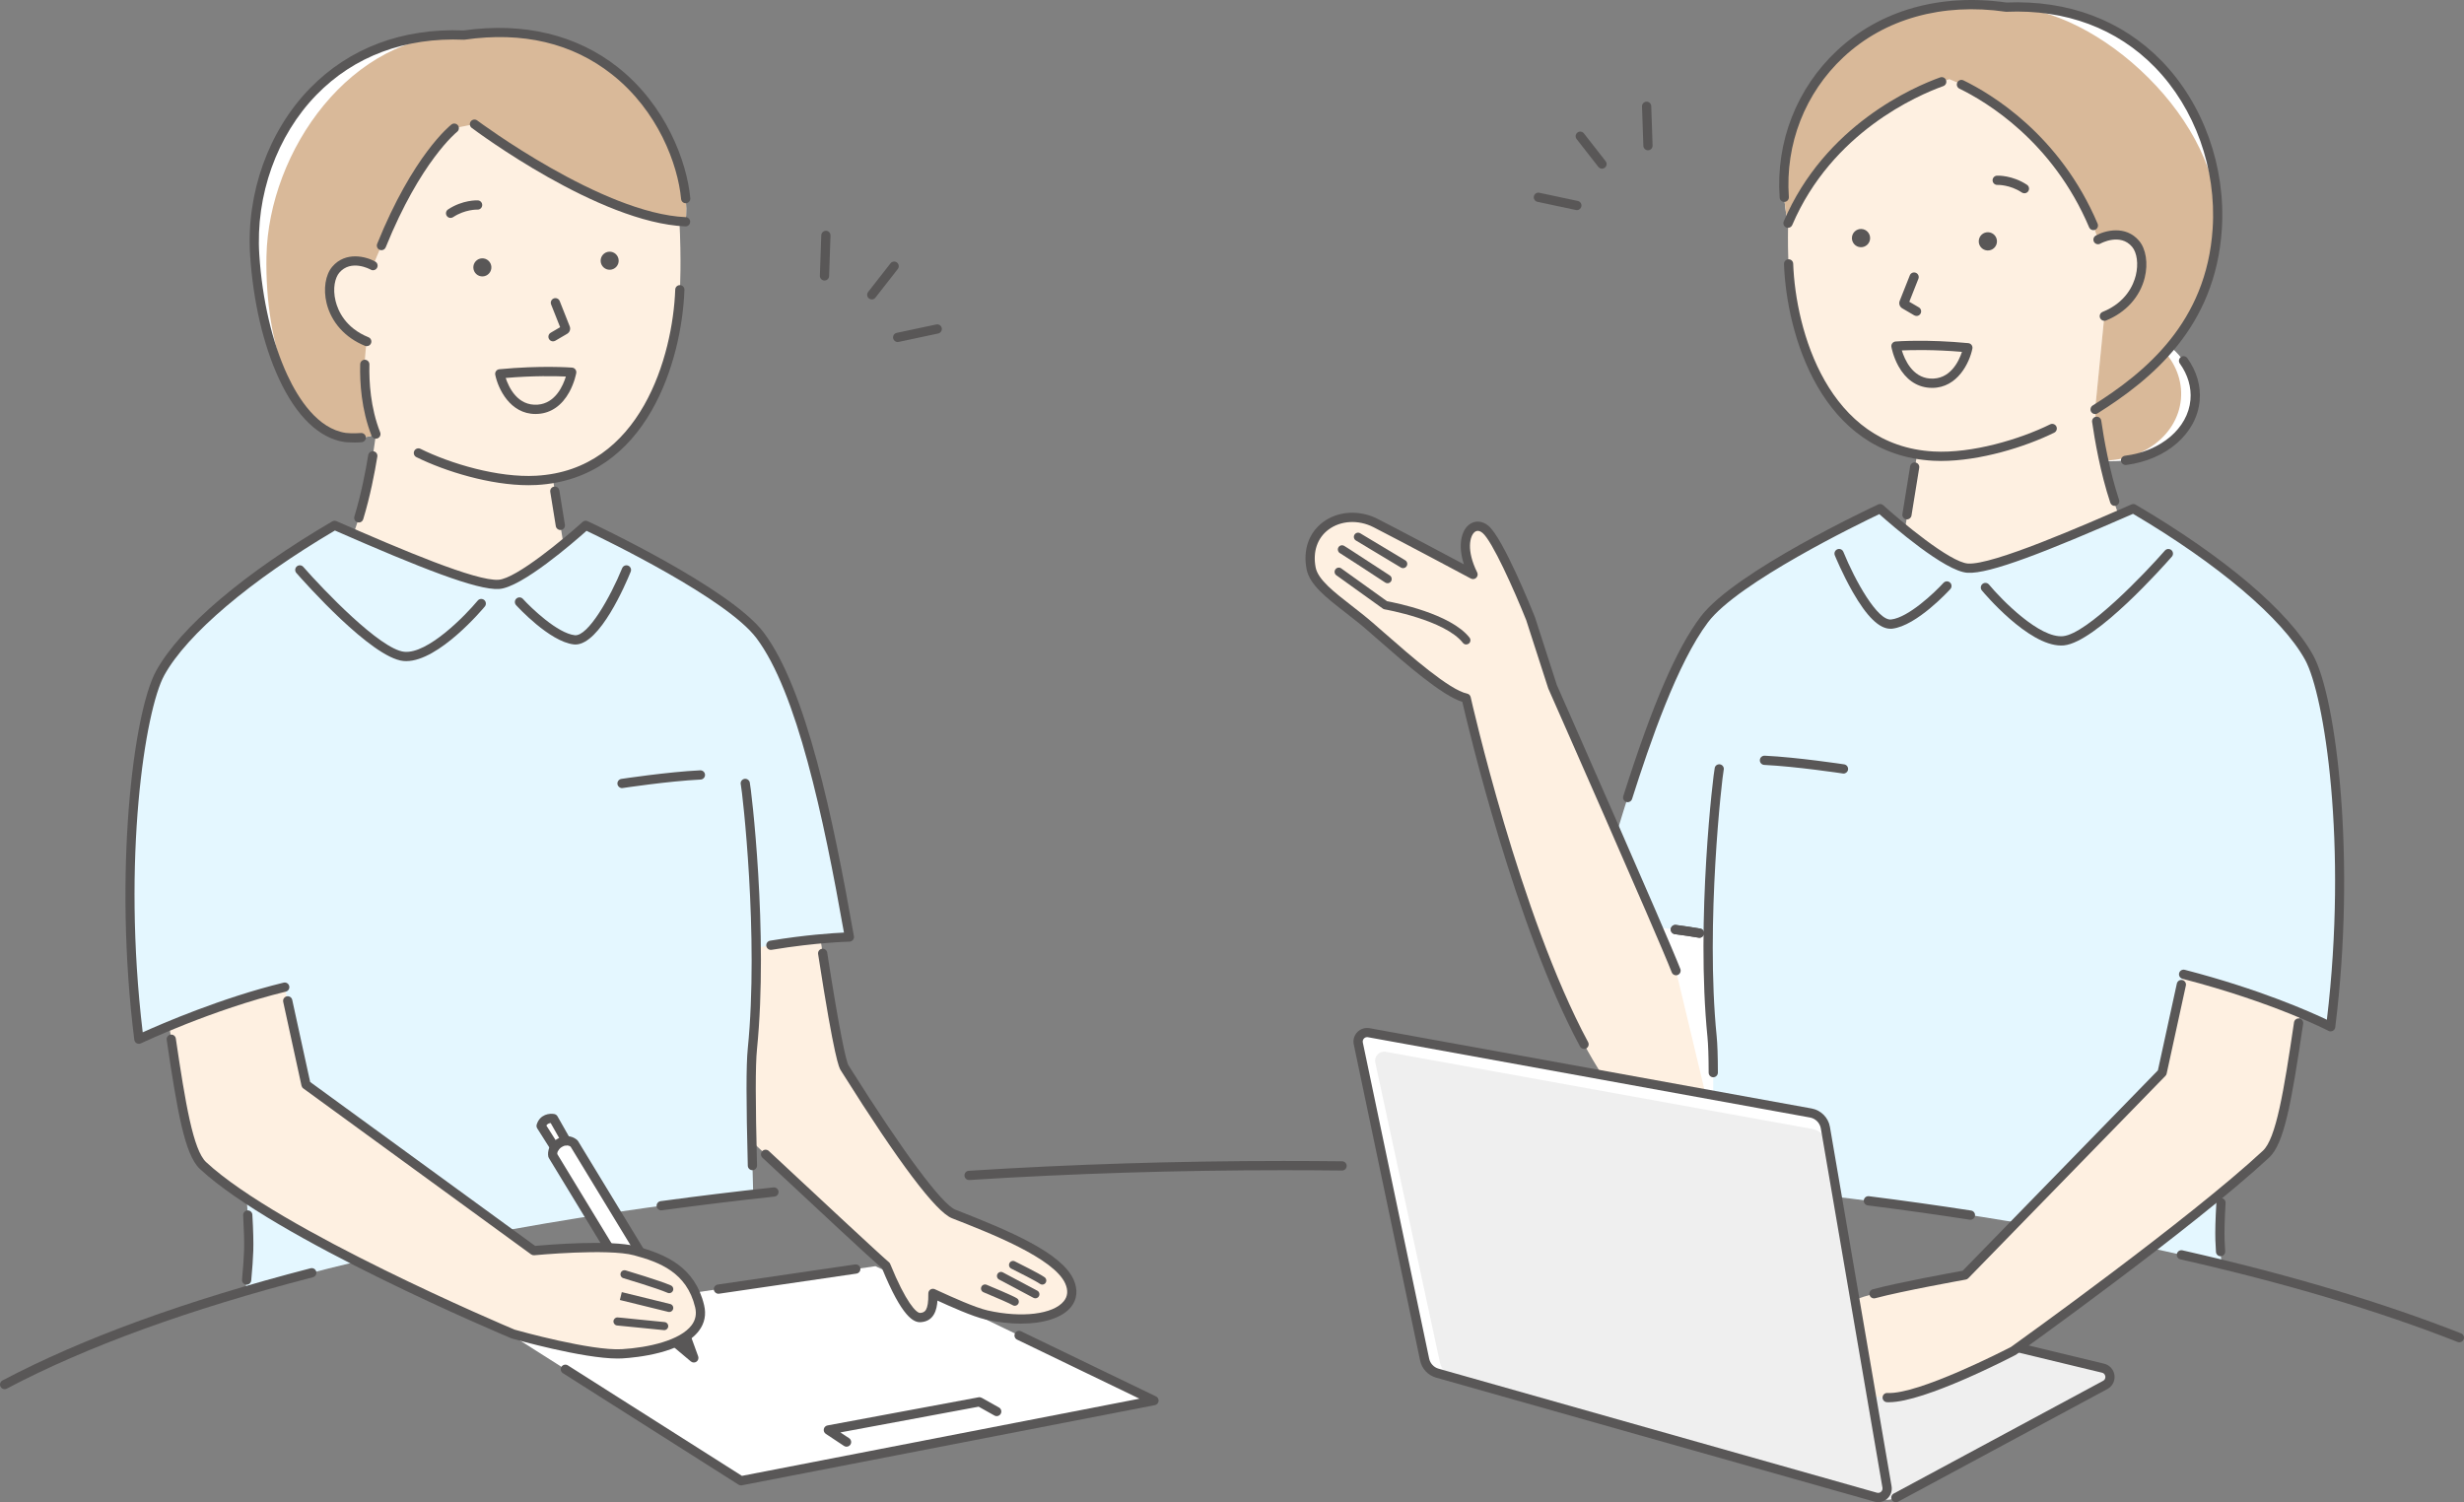 <svg width="433" height="264" viewBox="0 0 433 264" fill="none" xmlns="http://www.w3.org/2000/svg">
<rect x="0" y="0" width="433" height="264" fill="#808080" stroke="none"/>
<g clip-path="url(#clip0_1_315)">
<path d="M153.85 222.512L86.349 232.382L130.218 260.221L202.791 246.133L153.85 222.512Z" fill="white"/>
<path d="M148.766 254.24C148.612 254.24 148.458 254.195 148.32 254.105L145.117 251.98C144.841 251.797 144.704 251.464 144.768 251.139C144.833 250.814 145.089 250.562 145.413 250.501L171.968 245.556C172.154 245.519 172.345 245.556 172.511 245.645L175.547 247.344C175.937 247.563 176.078 248.059 175.859 248.449C175.641 248.839 175.146 248.981 174.757 248.762L171.976 247.206L147.679 251.728L149.212 252.744C149.585 252.992 149.686 253.496 149.439 253.87C149.285 254.105 149.025 254.235 148.762 254.235L148.766 254.24Z" fill="#595757"/>
<path d="M130.218 261.034C130.064 261.034 129.914 260.989 129.784 260.908L98.916 241.318C98.539 241.078 98.426 240.574 98.665 240.196C98.904 239.818 99.407 239.704 99.784 239.944L130.38 259.364L200.237 245.8L178.734 235.422C178.328 235.226 178.162 234.743 178.357 234.337C178.551 233.934 179.038 233.764 179.439 233.959L203.144 245.401C203.46 245.552 203.642 245.889 203.598 246.239C203.553 246.584 203.29 246.864 202.949 246.933L130.376 261.021C130.324 261.03 130.275 261.038 130.222 261.038L130.218 261.034Z" fill="#595757"/>
<path d="M126.249 227.36C125.852 227.36 125.507 227.067 125.447 226.665C125.382 226.222 125.69 225.807 126.132 225.742L150.27 222.211C150.712 222.146 151.125 222.455 151.19 222.898C151.255 223.341 150.947 223.755 150.505 223.82L126.367 227.352C126.326 227.356 126.29 227.36 126.249 227.36Z" fill="#595757"/>
<path d="M289.598 26.413C289.164 26.413 288.803 26.067 288.787 25.628L288.552 18.708C288.536 18.261 288.888 17.883 289.334 17.867C289.796 17.855 290.157 18.204 290.173 18.651L290.409 25.572C290.425 26.018 290.072 26.396 289.626 26.413C289.618 26.413 289.606 26.413 289.598 26.413Z" fill="#595757"/>
<path d="M277.103 36.921C277.046 36.921 276.989 36.917 276.933 36.904L270.174 35.466C269.737 35.373 269.457 34.942 269.55 34.503C269.643 34.064 270.073 33.784 270.511 33.877L277.269 35.316C277.707 35.409 277.987 35.84 277.894 36.279C277.812 36.661 277.476 36.925 277.103 36.925V36.921Z" fill="#595757"/>
<path d="M281.522 29.643C281.283 29.643 281.044 29.537 280.881 29.33L277.062 24.442C276.787 24.088 276.848 23.576 277.2 23.3C277.553 23.024 278.064 23.085 278.339 23.438L282.158 28.326C282.434 28.68 282.373 29.192 282.021 29.468C281.871 29.586 281.696 29.643 281.522 29.643Z" fill="#595757"/>
<path d="M144.89 49.298C144.89 49.298 144.87 49.298 144.862 49.298C144.416 49.282 144.063 48.908 144.079 48.457L144.323 41.338C144.339 40.891 144.728 40.545 145.162 40.553C145.608 40.57 145.96 40.944 145.944 41.395L145.701 48.514C145.685 48.953 145.328 49.298 144.89 49.298Z" fill="#595757"/>
<path d="M157.742 60.107C157.369 60.107 157.032 59.847 156.951 59.461C156.858 59.022 157.138 58.591 157.575 58.498L164.528 57.019C164.966 56.925 165.396 57.206 165.489 57.645C165.582 58.083 165.303 58.514 164.865 58.608L157.912 60.087C157.855 60.099 157.798 60.103 157.742 60.103V60.107Z" fill="#595757"/>
<path d="M153.197 52.622C153.023 52.622 152.844 52.565 152.698 52.447C152.346 52.171 152.285 51.659 152.56 51.305L156.489 46.275C156.765 45.921 157.275 45.86 157.628 46.137C157.981 46.413 158.042 46.925 157.766 47.279L153.838 52.309C153.679 52.512 153.44 52.622 153.197 52.622Z" fill="#595757"/>
<path d="M187.937 225.226C185.829 220.505 175.122 216.283 167.597 213.341C163.373 211.691 149.678 189.622 148.425 187.655C147.177 185.689 143.694 161.743 143.694 161.743L127.628 164.672L129.947 198.57C129.947 198.57 155.167 222.13 155.678 222.414C157.15 226.023 159.757 231.667 161.751 231.541C163.673 231.419 163.985 229.619 163.948 227.303C164.159 227.4 164.378 227.498 164.601 227.599C166.284 228.367 170.958 230.541 173.411 231.094C182.829 233.207 190.244 230.383 187.937 225.222V225.226Z" fill="#FEF0E1"/>
<path d="M99.614 14.133C86.032 8.119 65.847 13.69 57.69 26.027C49.533 38.363 52.298 56.19 56.186 65.406C59.478 73.22 66.054 76.275 66.054 76.275C66.054 76.275 63.804 96.885 57.054 101.973L94.145 133.9L106.469 106.012L99.204 96.784L97.149 84.085C114.74 81.083 119.134 60.302 119.479 50.907C119.479 50.907 119.779 46.035 119.378 38.485C118.956 30.618 113.207 20.143 99.622 14.129L99.614 14.133Z" fill="#FEF0E1"/>
<path d="M92.864 85.268C86.174 85.268 78.293 82.867 73.169 80.335C72.767 80.136 72.601 79.648 72.8 79.246C72.998 78.844 73.485 78.677 73.886 78.876C79.193 81.497 87.532 83.976 94.206 83.606C112.595 82.59 118.23 62.561 118.66 50.887C118.676 50.44 119.053 50.086 119.499 50.107C119.945 50.123 120.298 50.501 120.278 50.948C119.828 63.175 113.848 84.15 94.291 85.231C93.82 85.256 93.342 85.268 92.86 85.268H92.864Z" fill="#595757"/>
<path d="M105.553 45.897C105.598 46.775 106.344 47.449 107.215 47.404C108.091 47.36 108.764 46.612 108.719 45.739C108.675 44.861 107.929 44.186 107.057 44.231C106.181 44.276 105.508 45.023 105.553 45.897Z" fill="#595757"/>
<path d="M83.182 47.067C83.227 47.945 83.973 48.62 84.845 48.575C85.72 48.53 86.393 47.782 86.349 46.909C86.304 46.031 85.558 45.356 84.686 45.401C83.811 45.446 83.138 46.194 83.182 47.067Z" fill="#595757"/>
<path d="M132.213 184.36C132.784 178.663 132.951 172.499 132.886 166.578C142.231 164.811 149.26 164.672 149.26 164.672C145.656 144.172 140.945 121.453 133.559 111.648C127.705 103.879 102.922 92.33 102.922 92.33C102.922 92.33 91.769 102.428 87.658 102.7C83.547 102.973 71.048 97.698 58.793 92.33C44.36 100.79 32.469 110.437 28.152 118.284C24.386 125.131 20.652 152.701 24.402 182.625C24.402 182.625 29.976 179.707 39.88 176.456C41.482 190 43.943 212.369 43.695 219.798C43.635 221.667 43.44 224.06 43.144 226.876C68.19 219.537 98.519 213.698 132.363 209.883C132.006 197.582 131.844 188.05 132.213 184.36Z" fill="#E4F7FF"/>
<path d="M97.185 59.989C96.906 59.989 96.634 59.847 96.484 59.587C96.257 59.201 96.387 58.701 96.776 58.474L98.434 57.502L96.849 53.508C96.683 53.089 96.885 52.618 97.303 52.451C97.72 52.285 98.191 52.488 98.357 52.907L100.116 57.348C100.311 57.844 100.12 58.396 99.662 58.664L97.591 59.875C97.461 59.953 97.323 59.985 97.181 59.985L97.185 59.989Z" fill="#595757"/>
<path d="M79.185 38.298C78.921 38.298 78.662 38.172 78.508 37.932C78.261 37.559 78.362 37.055 78.735 36.807C81.301 35.104 83.864 35.206 83.969 35.214C84.415 35.234 84.759 35.616 84.739 36.063C84.719 36.51 84.35 36.86 83.892 36.835C83.847 36.835 81.723 36.774 79.627 38.16C79.489 38.249 79.335 38.294 79.181 38.294L79.185 38.298Z" fill="#595757"/>
<path d="M98.47 93.143C98.081 93.143 97.737 92.859 97.672 92.46L96.699 86.446C96.626 86.004 96.926 85.585 97.368 85.516C97.81 85.447 98.227 85.743 98.296 86.186L99.269 92.2C99.342 92.643 99.042 93.062 98.6 93.131C98.556 93.139 98.511 93.143 98.47 93.143Z" fill="#595757"/>
<path d="M65.547 46.681C65.547 46.681 61.533 44.426 59.004 47.401C56.855 49.932 57.524 57.23 64.448 60.026C64.448 60.026 62.977 68.417 66.054 76.276C64.108 77.259 60.662 76.873 60.662 76.873C51.779 75.56 45.791 60.509 44.766 44.824C43.549 26.177 56.312 5.092 81.544 6.164C110.588 1.999 121.911 27.343 120.476 38.973C105.379 38.327 83.381 21.821 83.381 21.821L79.83 22.524C79.83 22.524 73.315 27.611 67.035 43.154L65.547 46.681Z" fill="white"/>
<path d="M65.547 46.681C65.547 46.681 61.533 44.426 59.004 47.401C56.855 49.932 57.524 57.23 64.448 60.026C64.448 60.026 62.977 68.417 66.054 76.276C64.108 77.259 60.662 76.873 60.662 76.873C51.779 75.56 46.505 60.729 46.825 45.011C47.198 26.551 61.736 5.705 81.544 6.164C110.588 1.999 121.911 27.343 120.476 38.973C105.379 38.327 83.381 21.821 83.381 21.821L79.83 22.524C79.83 22.524 73.315 27.611 67.035 43.154L65.547 46.681Z" fill="#D9B999"/>
<path d="M63.05 91.822C62.973 91.822 62.892 91.81 62.815 91.786C62.385 91.656 62.146 91.201 62.275 90.77C63.475 86.832 64.262 82.728 64.708 79.977C64.781 79.534 65.198 79.234 65.64 79.307C66.082 79.38 66.382 79.799 66.309 80.242C65.855 83.041 65.052 87.222 63.828 91.249C63.723 91.599 63.398 91.826 63.054 91.826L63.05 91.822Z" fill="#595757"/>
<path d="M120.476 39.785C120.476 39.785 120.452 39.785 120.44 39.785C105.265 39.135 83.799 23.15 82.891 22.471C82.534 22.203 82.461 21.691 82.728 21.333C82.996 20.976 83.507 20.902 83.864 21.171C84.082 21.333 105.837 37.534 120.509 38.164C120.955 38.184 121.303 38.562 121.283 39.009C121.263 39.444 120.906 39.785 120.472 39.785H120.476Z" fill="#595757"/>
<path d="M62.227 77.763C61.294 77.763 60.613 77.69 60.573 77.686C56.081 77.023 52.099 73.187 49.031 66.588C46.286 60.68 44.486 52.971 43.955 44.881C43.245 33.975 47.178 22.995 54.475 15.51C61.383 8.424 70.728 4.913 81.5 5.352C91.98 3.864 101.341 6.103 108.573 11.821C117.014 18.497 120.707 28.387 121.307 34.828C121.348 35.275 121.019 35.669 120.574 35.714C120.128 35.755 119.734 35.425 119.69 34.978C119.122 28.859 115.607 19.452 107.568 13.097C100.579 7.57 91.858 5.506 81.654 6.973C81.605 6.981 81.557 6.985 81.504 6.981C71.174 6.542 62.227 9.882 55.631 16.648C48.649 23.808 44.887 34.324 45.568 44.779C46.083 52.675 47.831 60.176 50.494 65.906C52.464 70.144 55.846 75.349 60.771 76.081C60.771 76.081 62.044 76.215 63.414 76.097C63.856 76.06 64.254 76.389 64.29 76.836C64.327 77.283 63.998 77.677 63.552 77.714C63.082 77.755 62.628 77.767 62.218 77.767L62.227 77.763Z" fill="#595757"/>
<path d="M97.485 201.638L95.093 197.859C95.596 196.254 97.262 196.575 97.262 196.575L99.48 200.48C100.347 200.435 100.895 200.963 100.895 200.963L119.138 230.968L121.928 238.632L115.457 233.195L97.145 203.076C97.145 203.076 96.991 202.369 97.489 201.638H97.485Z" fill="white"/>
<path d="M121.924 239.444C121.737 239.444 121.551 239.379 121.401 239.253L114.93 233.816C114.861 233.76 114.804 233.69 114.76 233.617L96.447 203.499C96.403 203.422 96.366 203.34 96.35 203.251C96.33 203.17 95.928 201.223 98.106 200.053C99.634 199.232 100.931 199.87 101.458 200.378C101.507 200.427 101.552 200.48 101.588 200.541L119.832 230.545C119.86 230.59 119.884 230.639 119.901 230.692L122.69 238.355C122.815 238.701 122.694 239.087 122.394 239.298C122.252 239.396 122.09 239.444 121.928 239.444H121.924ZM116.073 232.658L120.123 236.059L118.4 231.326L100.27 201.504C100.088 201.374 99.585 201.105 98.872 201.487C98.008 201.951 97.919 202.544 97.927 202.804L116.077 232.658H116.073Z" fill="#595757"/>
<path d="M97.485 202.451C97.218 202.451 96.954 202.316 96.8 202.073L94.408 198.294C94.278 198.09 94.246 197.843 94.319 197.615C94.887 195.799 96.593 195.62 97.412 195.778C97.643 195.823 97.846 195.969 97.964 196.172L100.181 200.077C100.404 200.468 100.266 200.963 99.877 201.187C99.488 201.41 98.993 201.272 98.77 200.882L96.772 197.359C96.525 197.379 96.216 197.477 96.01 197.79L98.17 201.199C98.41 201.577 98.3 202.081 97.919 202.32C97.785 202.406 97.635 202.446 97.485 202.446V202.451Z" fill="#595757"/>
<path d="M66.05 77.092C65.725 77.092 65.421 76.897 65.296 76.576C63.492 71.972 63.212 67.202 63.297 64.012C63.309 63.565 63.67 63.215 64.128 63.22C64.574 63.232 64.931 63.606 64.919 64.053C64.841 67.092 65.101 71.631 66.808 75.983C66.97 76.401 66.767 76.873 66.35 77.035C66.252 77.072 66.151 77.092 66.054 77.092H66.05Z" fill="#595757"/>
<path d="M64.448 60.838C64.347 60.838 64.246 60.818 64.144 60.777C60.678 59.38 58.217 56.649 57.394 53.288C56.786 50.818 57.175 48.298 58.387 46.872C60.731 44.117 64.355 45.076 65.944 45.97C66.334 46.19 66.475 46.685 66.256 47.075C66.037 47.465 65.543 47.608 65.154 47.388C65.004 47.303 61.679 45.507 59.624 47.925C58.898 48.778 58.416 50.647 58.971 52.898C59.381 54.572 60.678 57.62 64.752 59.266C65.166 59.432 65.369 59.908 65.202 60.322C65.077 60.639 64.773 60.83 64.448 60.83V60.838Z" fill="#595757"/>
<path d="M67.031 43.967C66.929 43.967 66.828 43.947 66.727 43.906C66.313 43.739 66.111 43.264 66.281 42.849C72.569 27.286 79.055 22.097 79.331 21.882C79.684 21.605 80.195 21.671 80.47 22.024C80.746 22.378 80.681 22.886 80.328 23.162C80.263 23.211 73.886 28.355 67.785 43.459C67.659 43.776 67.355 43.967 67.035 43.967H67.031Z" fill="#595757"/>
<path d="M94.1 72.752C89.628 72.752 87.524 68.303 87.03 65.861C86.985 65.633 87.038 65.402 87.172 65.215C87.305 65.028 87.516 64.91 87.747 64.89C95.045 64.191 100.307 64.585 100.526 64.601C100.753 64.617 100.964 64.731 101.106 64.914C101.248 65.097 101.304 65.329 101.264 65.552C101.252 65.621 100.96 67.242 100.031 68.925C98.75 71.245 96.877 72.561 94.619 72.732C94.441 72.744 94.266 72.752 94.1 72.752ZM88.866 66.422C89.409 68.063 90.95 71.383 94.501 71.111C97.611 70.879 98.957 67.746 99.439 66.17C97.704 66.093 93.784 66.003 88.866 66.422Z" fill="#595757"/>
<path d="M29.701 179.975C31.736 193.824 33.053 202.394 35.668 204.828C48.966 217.185 90.168 234.442 90.168 234.442C90.168 234.442 103.542 238.258 109.331 237.917C116.276 237.506 124.267 235.092 122.945 229.554C121.413 223.13 116.406 221.11 111.63 219.822C106.85 218.534 93.812 219.789 93.812 219.789L53.778 190.622L50.036 173.482C49.399 173.498 49.047 173.506 49.047 173.506C40.306 175.648 33.824 178.139 29.704 179.975H29.701Z" fill="#FEF0E1"/>
<path d="M109.749 223.938C109.749 223.938 115.777 225.734 117.61 226.547L109.749 223.938Z" fill="white"/>
<path d="M117.606 227.258C117.509 227.258 117.411 227.238 117.318 227.197C115.546 226.413 109.603 224.637 109.542 224.621C109.165 224.507 108.954 224.113 109.064 223.735C109.173 223.357 109.571 223.146 109.948 223.256C110.195 223.329 116.041 225.076 117.894 225.897C118.25 226.055 118.413 226.474 118.255 226.835C118.137 227.1 117.878 227.258 117.606 227.258Z" fill="#595757"/>
<path d="M109.096 227.766C109.096 227.766 115.477 229.33 117.606 229.855L109.096 227.766Z" fill="white"/>
<path d="M117.61 230.566C117.553 230.566 117.496 230.558 117.44 230.545L108.93 228.457L109.267 227.075L117.776 229.164C118.157 229.257 118.388 229.643 118.295 230.025C118.214 230.35 117.926 230.566 117.606 230.566H117.61Z" fill="#595757"/>
<path d="M108.504 232.232C108.857 232.232 114.119 232.813 116.718 233.044L108.504 232.232Z" fill="white"/>
<path d="M116.722 233.751C116.702 233.751 116.682 233.751 116.657 233.751C115.352 233.634 113.414 233.435 111.703 233.26C110.223 233.105 108.695 232.951 108.5 232.943C108.111 232.931 107.799 232.61 107.803 232.224C107.807 231.834 108.119 231.521 108.504 231.521C108.699 231.521 109.579 231.61 111.849 231.846C113.556 232.02 115.49 232.22 116.783 232.337C117.172 232.374 117.46 232.719 117.427 233.109C117.395 233.479 117.087 233.756 116.722 233.756V233.751Z" fill="#595757"/>
<path d="M108.545 238.745C102.375 238.745 90.472 235.369 89.945 235.222C89.912 235.214 89.884 235.202 89.855 235.19C88.169 234.483 48.37 217.733 35.121 205.421C32.453 202.942 31.14 195.201 29.295 182.747C29.23 182.304 29.534 181.889 29.976 181.824C30.422 181.759 30.832 182.064 30.896 182.507C32.583 193.897 33.953 202.121 36.224 204.23C49.071 216.165 88.866 233.008 90.439 233.67C91.303 233.914 103.875 237.417 109.287 237.1C113.904 236.828 119.552 235.568 121.555 232.862C122.24 231.935 122.438 230.911 122.159 229.737C120.691 223.581 115.846 221.793 111.419 220.602C106.838 219.367 94.019 220.582 93.889 220.594C93.691 220.61 93.496 220.557 93.334 220.444L53.3 191.276C53.137 191.158 53.028 190.987 52.983 190.792L49.768 176.062C49.671 175.623 49.951 175.189 50.389 175.095C50.827 175.002 51.26 175.278 51.353 175.717L54.504 190.142L94.039 218.948C96.091 218.761 107.329 217.819 111.837 219.034C117.071 220.444 122.134 222.67 123.732 229.359C124.125 231.005 123.829 232.512 122.852 233.829C119.913 237.799 111.796 238.575 109.376 238.721C109.113 238.737 108.837 238.745 108.545 238.745Z" fill="#595757"/>
<path d="M71.389 116.183C71.215 116.183 71.048 116.175 70.878 116.159C65.275 115.598 53.413 102.217 52.079 100.693C51.783 100.356 51.816 99.844 52.152 99.547C52.489 99.25 52.999 99.283 53.295 99.62C56.802 103.627 66.832 114.119 71.036 114.541C75.155 114.964 81.751 108.19 83.949 105.549C84.236 105.203 84.747 105.159 85.092 105.443C85.436 105.732 85.481 106.244 85.197 106.589C84.861 106.991 77.154 116.183 71.389 116.183Z" fill="#595757"/>
<path d="M101.114 113.261C101.016 113.261 100.919 113.257 100.822 113.245C96.573 112.761 90.93 106.605 90.691 106.345C90.391 106.012 90.411 105.5 90.743 105.195C91.076 104.895 91.587 104.915 91.891 105.248C93.399 106.906 97.98 111.286 101.004 111.632C103.335 111.884 107.276 104.903 109.331 99.852C109.502 99.437 109.972 99.238 110.39 99.405C110.803 99.576 111.002 100.047 110.836 100.465C109.952 102.639 105.415 113.265 101.114 113.265V113.261Z" fill="#595757"/>
<path d="M109.311 138.5C108.918 138.5 108.573 138.211 108.508 137.809C108.44 137.366 108.748 136.951 109.19 136.882C109.271 136.87 117.375 135.643 123.047 135.375C123.488 135.358 123.874 135.7 123.894 136.147C123.914 136.594 123.569 136.976 123.124 136.996C117.537 137.264 109.514 138.475 109.433 138.487C109.392 138.495 109.352 138.495 109.311 138.495V138.5Z" fill="#595757"/>
<path d="M132.221 205.648C131.783 205.648 131.422 205.299 131.41 204.856C131.118 193.503 131.114 187.156 131.406 184.279C133.389 164.542 130.441 139.016 130.186 137.89C130.064 137.459 130.316 137.016 130.745 136.894C131.175 136.773 131.625 137.033 131.751 137.463C131.978 138.268 135.075 163.99 133.02 184.441C132.74 187.245 132.744 193.527 133.032 204.811C133.044 205.258 132.691 205.632 132.241 205.644C132.233 205.644 132.225 205.644 132.221 205.644V205.648Z" fill="#595757"/>
<path d="M179.423 232.614C177.497 232.614 175.397 232.378 173.228 231.89C170.897 231.366 166.811 229.509 164.739 228.562C164.642 230.163 164.131 232.207 161.8 232.354C160.571 232.435 158.536 231.529 155.001 222.898C153.112 221.285 142.729 211.622 133.989 203.454C133.66 203.149 133.644 202.633 133.948 202.304C134.252 201.975 134.767 201.959 135.095 202.264C143.127 209.765 155.313 221.106 156.124 221.736C156.262 221.825 156.367 221.955 156.428 222.106C159.205 228.924 161.021 230.728 161.678 230.728C161.686 230.728 161.694 230.728 161.698 230.728C162.485 230.68 163.186 230.379 163.134 227.315C163.13 227.035 163.267 226.775 163.498 226.62C163.734 226.466 164.026 226.445 164.281 226.563L165.278 227.018C167.099 227.851 171.363 229.802 173.581 230.298C179.573 231.643 185.066 230.972 186.943 228.668C187.645 227.807 187.73 226.758 187.191 225.551C185.196 221.086 173.991 216.709 167.297 214.092C164.488 212.995 158.013 204.417 148.06 188.594L147.74 188.086C147.473 187.668 146.662 186.388 143.767 167.659C143.698 167.216 144.002 166.802 144.444 166.733C144.886 166.668 145.3 166.968 145.368 167.411C147.464 180.971 148.677 186.534 149.106 187.217L149.431 187.733C158.646 202.377 165.546 211.667 167.885 212.581C177.643 216.392 186.579 220.204 188.671 224.889C189.457 226.653 189.291 228.359 188.2 229.7C186.656 231.594 183.416 232.61 179.419 232.61L179.423 232.614Z" fill="#595757"/>
<path d="M24.402 183.438C24.268 183.438 24.134 183.405 24.012 183.336C23.785 183.21 23.631 182.982 23.599 182.726C19.942 153.538 23.372 125.293 27.442 117.89C31.634 110.271 42.913 100.697 58.383 91.627C58.606 91.497 58.882 91.481 59.117 91.583C70.817 96.707 83.641 102.148 87.605 101.888C90.747 101.68 99.334 94.48 102.379 91.725C102.622 91.505 102.971 91.453 103.262 91.591C104.28 92.066 128.293 103.31 134.203 111.152C141.639 121.018 146.39 143.668 150.059 164.526C150.1 164.762 150.039 165.002 149.889 165.184C149.739 165.367 149.516 165.477 149.281 165.481C149.224 165.481 143.471 165.611 135.598 166.919C135.156 166.993 134.739 166.692 134.666 166.249C134.593 165.806 134.893 165.388 135.335 165.314C141.464 164.294 146.337 163.982 148.308 163.888C144.695 143.477 140.037 121.579 132.918 112.128C127.697 105.195 106.542 94.939 103.072 93.285C100.814 95.297 91.672 103.241 87.719 103.505C83.835 103.761 73.797 99.77 58.854 93.232C44.028 101.969 32.83 111.465 28.869 118.67C25.5 124.793 21.422 150.873 25.079 181.418C28.33 179.947 38.903 175.355 49.845 172.686C50.283 172.58 50.717 172.848 50.827 173.283C50.932 173.718 50.664 174.157 50.23 174.266C37.302 177.419 24.88 183.295 24.759 183.356C24.649 183.409 24.532 183.433 24.41 183.433L24.402 183.438Z" fill="#595757"/>
<path d="M43.339 225.759C43.314 225.759 43.286 225.759 43.261 225.759C42.816 225.718 42.487 225.32 42.532 224.873C42.726 222.813 42.844 221.147 42.889 219.777C42.937 218.351 42.88 216.262 42.73 213.568C42.706 213.121 43.047 212.735 43.493 212.711C43.947 212.691 44.324 213.028 44.348 213.475C44.506 216.214 44.559 218.351 44.51 219.83C44.465 221.232 44.344 222.931 44.149 225.027C44.109 225.45 43.756 225.763 43.343 225.763L43.339 225.759Z" fill="#595757"/>
<path d="M178.024 222.301C178.024 222.301 182.293 224.414 183.157 225.039L178.024 222.301Z" fill="white"/>
<path d="M183.157 225.751C183.015 225.751 182.869 225.706 182.743 225.616C182.07 225.133 178.884 223.52 177.708 222.939C177.355 222.764 177.214 222.337 177.388 221.988C177.562 221.634 177.988 221.492 178.337 221.667C178.778 221.886 182.683 223.824 183.57 224.462C183.887 224.69 183.96 225.137 183.733 225.454C183.595 225.649 183.376 225.751 183.157 225.751Z" fill="#595757"/>
<path d="M181.949 228.16C181.835 228.16 181.722 228.132 181.616 228.079L175.572 224.865C175.227 224.682 175.093 224.251 175.276 223.902C175.458 223.556 175.888 223.422 176.237 223.605L182.281 226.819C182.626 227.002 182.76 227.433 182.577 227.782C182.451 228.022 182.204 228.16 181.949 228.16Z" fill="#595757"/>
<path d="M173.103 226.441C173.103 226.441 177.765 228.38 178.328 228.766L173.103 226.441Z" fill="white"/>
<path d="M178.328 229.477C178.191 229.477 178.049 229.436 177.927 229.351C177.607 229.131 175.085 228.03 172.831 227.095C172.47 226.945 172.296 226.531 172.446 226.165C172.596 225.803 173.013 225.633 173.374 225.779C174.165 226.108 178.138 227.766 178.73 228.176C179.054 228.4 179.135 228.843 178.912 229.164C178.774 229.363 178.551 229.473 178.328 229.473V229.477Z" fill="#595757"/>
<path d="M385.715 70.338C386.304 63.712 379.928 57.729 371.473 56.974C363.018 56.219 355.687 60.979 355.098 67.604C354.51 74.23 360.886 80.213 369.341 80.968C377.796 81.722 385.127 76.963 385.715 70.338Z" fill="white"/>
<path d="M383.256 70.129C383.846 63.504 378.033 57.57 370.272 56.875C362.511 56.181 355.741 60.989 355.151 67.615C354.561 74.24 360.374 80.174 368.135 80.868C375.896 81.563 382.666 76.754 383.256 70.129Z" fill="#D9B999"/>
<path d="M373.522 81.713C373.121 81.713 372.772 81.412 372.719 81.001C372.663 80.554 372.979 80.148 373.421 80.095C379.753 79.295 384.488 75.256 384.93 70.274C385.125 68.067 384.48 65.857 383.061 63.882C382.798 63.516 382.883 63.008 383.248 62.748C383.613 62.484 384.119 62.569 384.379 62.935C386.029 65.231 386.779 67.819 386.548 70.42C386.037 76.17 380.722 80.81 373.623 81.713C373.591 81.716 373.554 81.721 373.522 81.721V81.713Z" fill="#595757"/>
<path d="M334.335 9.708C348.03 3.641 368.381 9.265 376.607 21.703C384.833 34.141 382.044 52.114 378.123 61.411C374.803 69.29 368.175 72.371 368.175 72.371C368.175 72.371 370.445 93.151 377.252 98.283L339.853 130.478L327.427 102.359L334.753 93.058L336.824 80.254C319.087 77.222 314.656 56.275 314.308 46.799C314.308 46.799 314.004 41.886 314.409 34.271C314.835 26.34 320.632 15.778 334.327 9.712L334.335 9.708Z" fill="#FEF0E1"/>
<path d="M341.142 81.01C340.655 81.01 340.173 80.997 339.699 80.969C319.983 79.88 313.955 58.729 313.501 46.405C313.485 45.958 313.833 45.58 314.279 45.564C314.737 45.543 315.102 45.897 315.118 46.344C315.552 58.12 321.236 78.319 339.784 79.343C346.509 79.717 354.926 77.214 360.277 74.573C360.679 74.374 361.165 74.54 361.364 74.943C361.562 75.345 361.396 75.833 360.995 76.032C355.83 78.584 347.884 81.005 341.138 81.005L341.142 81.01Z" fill="#595757"/>
<path d="M328.635 41.923C328.59 42.809 327.84 43.487 326.956 43.443C326.073 43.398 325.396 42.646 325.44 41.76C325.485 40.874 326.235 40.196 327.119 40.241C328.002 40.285 328.679 41.037 328.635 41.923Z" fill="#595757"/>
<path d="M350.924 42.496C350.88 43.382 350.13 44.06 349.246 44.016C348.362 43.971 347.685 43.219 347.73 42.333C347.774 41.447 348.524 40.769 349.408 40.814C350.292 40.858 350.969 41.61 350.924 42.496Z" fill="#595757"/>
<path d="M336.788 55.519C336.65 55.519 336.508 55.483 336.378 55.41L334.29 54.187C333.832 53.918 333.642 53.362 333.836 52.87L335.612 48.392C335.778 47.973 336.248 47.77 336.666 47.937C337.084 48.103 337.286 48.575 337.12 48.993L335.523 53.028L337.201 54.012C337.586 54.239 337.72 54.735 337.493 55.125C337.343 55.385 337.071 55.527 336.792 55.527L336.788 55.519Z" fill="#595757"/>
<path d="M355.753 33.967C355.599 33.967 355.445 33.922 355.307 33.833C353.183 32.422 351.026 32.492 351.001 32.496C350.568 32.516 350.178 32.166 350.158 31.72C350.138 31.273 350.482 30.895 350.928 30.87C351.038 30.862 353.616 30.761 356.203 32.475C356.576 32.723 356.677 33.227 356.43 33.601C356.276 33.837 356.016 33.967 355.753 33.967Z" fill="#595757"/>
<path d="M288.532 159.077L310.813 161.093L306.122 194.84L300.864 197.578L286.857 184.429L288.532 159.077Z" fill="white"/>
<path d="M390.12 217.92C389.872 210.431 392.353 187.875 393.967 174.218C403.948 177.497 409.571 180.439 409.571 180.439C413.354 150.267 409.587 122.469 405.789 115.561C401.435 107.65 389.447 97.922 374.892 89.392C362.535 94.805 349.931 100.124 345.788 99.852C341.645 99.576 330.394 89.392 330.394 89.392C330.394 89.392 305.409 101.034 299.502 108.869C292.05 118.755 285.637 140.856 279.467 162.121C279.467 162.121 290.757 162.478 300.183 164.258C300.122 170.227 300.288 176.44 300.864 182.186C301.237 185.92 301.075 195.591 300.71 208.062C334.007 211.008 364.412 215.86 390.395 222.175C390.253 220.557 390.156 219.127 390.12 217.916V217.92Z" fill="#E4F7FF"/>
<path d="M298.647 164.798C298.602 164.798 298.557 164.798 298.509 164.786C297.191 164.563 295.776 164.351 294.301 164.16C293.855 164.103 293.542 163.693 293.599 163.25C293.656 162.803 294.065 162.486 294.507 162.547C296.003 162.742 297.442 162.958 298.78 163.185C299.222 163.258 299.518 163.681 299.445 164.124C299.376 164.522 299.036 164.802 298.647 164.802V164.798Z" fill="#595757"/>
<path d="M335.11 91.278C335.065 91.278 335.024 91.278 334.98 91.266C334.538 91.192 334.238 90.778 334.311 90.335L335.669 81.948C335.742 81.505 336.16 81.204 336.597 81.278C337.039 81.351 337.339 81.765 337.266 82.208L335.908 90.595C335.843 90.993 335.499 91.278 335.11 91.278Z" fill="#595757"/>
<path d="M362.195 113.44C356.385 113.44 348.614 104.175 348.277 103.769C347.989 103.424 348.038 102.912 348.382 102.623C348.727 102.335 349.238 102.383 349.526 102.729C351.743 105.394 358.404 112.213 362.552 111.798C366.796 111.372 376.907 100.79 380.442 96.751C380.738 96.414 381.249 96.382 381.586 96.678C381.922 96.975 381.955 97.487 381.659 97.824C380.313 99.36 368.357 112.851 362.71 113.416C362.539 113.432 362.369 113.44 362.195 113.44Z" fill="#595757"/>
<path d="M332.206 110.494C330.24 110.494 328.067 108.381 325.59 104.053C323.778 100.888 322.485 97.723 322.432 97.593C322.262 97.178 322.464 96.703 322.878 96.532C323.291 96.361 323.766 96.56 323.936 96.979C326.008 102.075 329.969 109.141 332.336 108.865C335.389 108.515 340.007 104.098 341.531 102.428C341.831 102.099 342.346 102.075 342.678 102.375C343.011 102.676 343.031 103.192 342.731 103.525C342.492 103.789 336.804 109.994 332.523 110.482C332.421 110.494 332.316 110.498 332.215 110.498L332.206 110.494Z" fill="#595757"/>
<path d="M371.613 88.905C371.272 88.905 370.956 88.689 370.842 88.348C369.079 83.037 368.085 77.174 367.648 74.154C367.583 73.712 367.891 73.297 368.333 73.232C368.775 73.167 369.188 73.476 369.253 73.919C369.683 76.885 370.66 82.639 372.379 87.832C372.521 88.259 372.29 88.718 371.864 88.86C371.779 88.888 371.694 88.901 371.608 88.901L371.613 88.905Z" fill="#595757"/>
<path d="M323.96 135.94C323.92 135.94 323.879 135.94 323.839 135.931C323.758 135.919 315.666 134.696 310.031 134.424C309.585 134.404 309.236 134.022 309.26 133.575C309.281 133.128 309.653 132.794 310.108 132.803C315.828 133.075 323.997 134.314 324.078 134.326C324.52 134.395 324.824 134.81 324.759 135.253C324.698 135.655 324.354 135.944 323.96 135.944V135.94Z" fill="#595757"/>
<path d="M368.179 71.952C378.922 65.198 388.611 56.06 389.641 40.241C390.866 21.435 377.998 0.175 352.558 1.26C325.76 -2.584 309.775 18.98 314.206 39.225C322.623 19.525 342.557 13.926 342.557 13.926C342.557 13.926 359.552 20.021 367.871 39.639L368.685 42.114C368.685 42.114 372.731 39.838 375.282 42.841C377.45 45.393 376.773 52.752 369.792 55.568L368.175 71.956L368.179 71.952Z" fill="white"/>
<path d="M368.179 71.952C378.922 65.198 388.611 56.06 389.641 40.241C390.866 21.435 368.454 1.122 352.558 1.26C325.76 -2.584 309.775 18.98 314.206 39.225C322.623 19.525 342.557 13.926 342.557 13.926C342.557 13.926 359.552 20.021 367.871 39.639L368.685 42.114C368.685 42.114 372.731 39.838 375.282 42.841C377.45 45.393 376.773 52.752 369.792 55.568L368.175 71.956L368.179 71.952Z" fill="#D9B999"/>
<path d="M367.871 40.448C367.554 40.448 367.254 40.261 367.125 39.952C360.711 24.828 349.047 17.875 344.332 15.583C343.931 15.388 343.761 14.901 343.955 14.498C344.15 14.092 344.636 13.925 345.038 14.121C349.919 16.49 361.988 23.686 368.617 39.314C368.791 39.729 368.6 40.204 368.187 40.379C368.085 40.423 367.976 40.444 367.871 40.444V40.448Z" fill="#595757"/>
<path d="M314.206 40.037C314.101 40.037 313.991 40.017 313.886 39.972C313.472 39.798 313.282 39.318 313.46 38.904C320.693 21.971 336.33 15.254 340.947 13.601C341.369 13.45 341.831 13.669 341.985 14.092C342.135 14.515 341.916 14.982 341.495 15.132C337.031 16.733 321.925 23.219 314.952 39.546C314.818 39.855 314.522 40.037 314.206 40.037Z" fill="#595757"/>
<path d="M368.179 72.765C367.907 72.765 367.644 72.631 367.49 72.383C367.25 72.001 367.368 71.501 367.745 71.261C376.996 65.442 387.756 56.657 388.83 40.184C389.52 29.643 385.725 19.037 378.683 11.817C372.03 4.994 363.014 1.621 352.591 2.068C352.542 2.068 352.489 2.068 352.441 2.06C341.304 0.463 331.189 3.296 323.964 10.037C317.202 16.351 313.699 25.307 314.356 34.617C314.389 35.064 314.052 35.454 313.606 35.486C313.168 35.519 312.771 35.182 312.739 34.735C312.045 24.933 315.735 15.498 322.858 8.85C330.431 1.78 340.992 -1.203 352.591 0.443C363.448 -0.004 372.869 3.539 379.838 10.683C387.197 18.229 391.162 29.298 390.444 40.294C389.321 57.498 378.184 66.617 368.604 72.643C368.471 72.728 368.321 72.769 368.175 72.769L368.179 72.765Z" fill="#595757"/>
<path d="M369.796 56.377C369.476 56.377 369.172 56.186 369.042 55.869C368.876 55.454 369.075 54.979 369.492 54.812C373.603 53.15 374.913 50.074 375.326 48.388C375.809 46.417 375.545 44.402 374.665 43.365C372.586 40.915 369.221 42.744 369.079 42.821C368.685 43.036 368.195 42.898 367.976 42.508C367.757 42.118 367.899 41.622 368.288 41.403C369.89 40.505 373.542 39.534 375.898 42.313C377.118 43.747 377.511 46.287 376.899 48.778C376.068 52.163 373.587 54.914 370.096 56.324C369.995 56.364 369.894 56.385 369.792 56.385L369.796 56.377Z" fill="#595757"/>
<path d="M298.647 164.798C298.602 164.798 298.557 164.798 298.509 164.786C297.191 164.563 295.78 164.351 294.313 164.16C293.871 164.104 293.555 163.693 293.611 163.25C293.668 162.807 294.073 162.49 294.519 162.547C296.007 162.742 297.442 162.954 298.776 163.181C299.218 163.254 299.514 163.677 299.441 164.12C299.372 164.518 299.032 164.798 298.642 164.798H298.647Z" fill="#595757"/>
<path d="M300.986 197.595C278.214 214.706 257.655 122.68 257.655 122.68C253.913 121.9 246.02 114.663 240.673 110.019C236.242 106.171 231.056 103.216 230.404 99.872C229.017 92.753 235.974 88.962 241.747 91.92C247.52 94.882 258.851 100.941 258.851 100.941C255.786 94.781 258.576 90.998 261.032 93.013C263.489 95.028 268.954 108.69 268.954 108.69L272.818 120.665C272.818 120.665 291.925 163.917 294.523 170.577L300.982 197.591L300.986 197.595Z" fill="#FEF0E1"/>
<path d="M257.655 113.257C257.436 113.257 257.222 113.16 257.076 112.973C253.913 108.946 243.421 107.105 243.316 107.085C243.206 107.064 243.101 107.024 243.012 106.959L234.839 101.099C234.506 100.86 234.429 100.396 234.669 100.063C234.908 99.73 235.366 99.653 235.702 99.892L243.738 105.654C245.197 105.923 254.923 107.832 258.239 112.054C258.49 112.375 258.438 112.843 258.118 113.095C257.984 113.2 257.822 113.253 257.659 113.253L257.655 113.257Z" fill="#595757"/>
<path d="M243.827 102.493C243.689 102.493 243.547 102.452 243.421 102.371C240.446 100.421 235.905 97.458 235.508 97.231C235.163 97.06 235.005 96.646 235.155 96.284C235.309 95.906 235.743 95.723 236.12 95.882C236.201 95.914 236.387 95.992 244.232 101.132C244.573 101.355 244.67 101.814 244.447 102.16C244.305 102.379 244.07 102.497 243.827 102.497V102.493Z" fill="#595757"/>
<path d="M246.563 99.844C246.434 99.844 246.304 99.811 246.182 99.738L238.277 94.988C237.928 94.777 237.81 94.322 238.021 93.972C238.232 93.623 238.686 93.505 239.035 93.716L246.94 98.466C247.289 98.677 247.407 99.133 247.196 99.482C247.058 99.714 246.811 99.844 246.559 99.844H246.563Z" fill="#595757"/>
<path d="M278.372 184.332C278.084 184.332 277.804 184.177 277.658 183.905C266.311 162.84 258.016 127.853 256.974 123.343C253.35 122.205 247.123 116.748 242.067 112.319C241.398 111.733 240.754 111.169 240.142 110.636C238.942 109.596 237.685 108.617 236.464 107.67C233.071 105.033 230.136 102.757 229.609 100.031C228.952 96.65 229.99 93.643 232.463 91.778C235.114 89.778 238.905 89.551 242.12 91.201C246.377 93.383 253.731 97.292 257.25 99.169C256.155 95.776 256.832 93.261 258.134 92.221C259.135 91.42 260.445 91.485 261.551 92.391C264.093 94.48 269.145 106.975 269.712 108.393C269.72 108.41 269.724 108.43 269.733 108.446L273.584 120.381C274.253 121.896 292.744 163.774 295.286 170.284C295.448 170.703 295.245 171.174 294.828 171.337C294.414 171.499 293.94 171.296 293.778 170.877C291.215 164.315 272.275 121.433 272.084 121.002C272.072 120.978 272.064 120.949 272.056 120.925L268.2 108.978C266.031 103.566 262.204 95.033 260.526 93.655C260.169 93.362 259.646 93.102 259.147 93.497C258.292 94.179 257.655 96.711 259.585 100.591C259.743 100.908 259.678 101.29 259.423 101.538C259.172 101.786 258.786 101.839 258.474 101.672C258.361 101.611 247.082 95.581 241.382 92.656C238.715 91.29 235.597 91.457 233.44 93.086C231.482 94.561 230.667 96.983 231.202 99.73C231.616 101.855 234.454 104.062 237.462 106.394C238.694 107.353 239.971 108.345 241.204 109.413C241.816 109.946 242.465 110.514 243.133 111.1C248.023 115.382 254.716 121.246 257.818 121.892C258.13 121.957 258.373 122.197 258.442 122.51C258.527 122.892 267.101 160.902 279.081 183.141C279.292 183.535 279.146 184.031 278.753 184.242C278.631 184.307 278.498 184.34 278.368 184.34L278.372 184.332Z" fill="#595757"/>
<path d="M301.075 189.317C300.629 189.317 300.264 188.956 300.264 188.509C300.256 185.644 300.183 183.547 300.057 182.271C297.99 161.653 301.107 135.716 301.338 134.903C301.46 134.473 301.91 134.221 302.34 134.343C302.77 134.465 303.021 134.916 302.899 135.346C302.644 136.464 299.672 162.19 301.671 182.105C301.805 183.45 301.878 185.538 301.886 188.497C301.886 188.944 301.525 189.309 301.079 189.313L301.075 189.317Z" fill="#595757"/>
<path d="M339.544 68.165C339.374 68.165 339.2 68.157 339.021 68.144C336.763 67.974 334.89 66.657 333.609 64.337C332.681 62.655 332.389 61.033 332.377 60.964C332.336 60.737 332.393 60.505 332.535 60.326C332.677 60.144 332.884 60.034 333.111 60.014C333.329 59.997 338.592 59.599 345.889 60.302C346.116 60.322 346.327 60.44 346.465 60.627C346.603 60.814 346.655 61.046 346.607 61.273C346.112 63.715 344.008 68.165 339.536 68.165H339.544ZM334.209 61.582C334.696 63.163 336.05 66.292 339.143 66.523C342.695 66.787 344.235 63.476 344.778 61.834C339.865 61.415 335.944 61.505 334.209 61.582Z" fill="#595757"/>
<path d="M254.955 239.046L293.923 222.825C294.544 222.569 295.229 222.512 295.878 222.67L369.565 240.44C370.98 240.781 371.227 242.691 369.942 243.382L333.155 263.187C332.434 263.577 331.586 263.671 330.796 263.447L255.126 242.041C253.678 241.631 253.561 239.623 254.947 239.046H254.955Z" fill="#EFEFEF"/>
<path d="M333.163 264C332.875 264 332.596 263.846 332.45 263.573C332.239 263.179 332.385 262.683 332.782 262.472L369.569 242.667C370.003 242.431 369.987 242.009 369.971 241.887C369.954 241.765 369.865 241.346 369.383 241.232L329.494 231.614C329.061 231.508 328.789 231.07 328.894 230.635C329 230.196 329.438 229.928 329.871 230.033L369.76 239.652C370.733 239.887 371.446 240.684 371.576 241.679C371.706 242.675 371.215 243.626 370.335 244.101L333.548 263.907C333.427 263.972 333.297 264.004 333.167 264.004L333.163 264Z" fill="#595757"/>
<path d="M404.232 177.765C402.181 191.731 400.851 200.37 398.216 202.82C384.809 215.279 353.827 237.396 353.827 237.396C353.827 237.396 337.469 245.946 331.635 245.601C324.633 245.186 316.578 242.756 317.908 237.169C319.452 230.692 324.5 228.656 329.32 227.356C334.136 226.059 345.305 224.06 345.305 224.06L379.956 188.493L383.73 171.211C384.371 171.227 384.728 171.235 384.728 171.235C393.541 173.397 400.081 175.904 404.232 177.757V177.765Z" fill="#FEF0E1"/>
<path d="M320.782 198.184L331.611 261.318C331.809 262.468 330.739 263.431 329.62 263.114L252.592 241.322C251.457 241.001 250.593 240.074 250.354 238.92L238.698 183.377C238.467 182.275 239.424 181.288 240.531 181.487L318.232 195.6C319.541 195.839 320.563 196.871 320.79 198.184H320.782Z" fill="white"/>
<path d="M321.078 201L331.611 261.314C331.809 262.464 330.739 263.427 329.62 263.11L255.284 241.858C254.149 241.537 253.285 240.611 253.046 239.457L241.682 186.729C241.451 185.628 242.408 184.64 243.515 184.839L318.52 198.411C319.829 198.651 320.851 199.683 321.078 200.996V201Z" fill="#EFEFEF"/>
<path d="M330.054 263.984C329.835 263.984 329.616 263.955 329.397 263.894L252.369 242.102C250.938 241.696 249.863 240.542 249.555 239.087L237.9 183.543C237.733 182.759 237.969 181.95 238.524 181.377C239.083 180.804 239.882 180.548 240.669 180.691L318.366 194.803C320.004 195.1 321.297 196.404 321.577 198.05L332.405 261.184C332.547 262.001 332.263 262.822 331.647 263.374C331.201 263.777 330.634 263.992 330.05 263.992L330.054 263.984ZM240.239 182.267C240.032 182.267 239.837 182.349 239.692 182.503C239.509 182.69 239.436 182.946 239.489 183.202L251.144 238.746C251.327 239.607 251.963 240.294 252.811 240.533L329.839 262.326C330.212 262.432 330.471 262.241 330.565 262.155C330.658 262.07 330.873 261.83 330.808 261.448L319.979 198.314C319.813 197.339 319.047 196.567 318.078 196.388L240.377 182.275C240.328 182.267 240.279 182.263 240.235 182.263L240.239 182.267Z" fill="#595757"/>
<path d="M329.316 228.176C328.959 228.176 328.631 227.937 328.533 227.575C328.416 227.14 328.675 226.697 329.105 226.579C333.553 225.381 343.169 223.629 344.904 223.317L379.21 188.102L382.538 172.852C382.636 172.413 383.065 172.137 383.503 172.23C383.941 172.328 384.217 172.759 384.124 173.198L380.746 188.675C380.714 188.826 380.641 188.96 380.536 189.07L345.885 224.637C345.768 224.759 345.614 224.84 345.447 224.869C345.334 224.889 334.258 226.876 329.527 228.148C329.458 228.168 329.385 228.176 329.316 228.176Z" fill="#595757"/>
<path d="M331.975 246.43C331.842 246.43 331.712 246.43 331.586 246.417C331.14 246.393 330.8 246.007 330.824 245.56C330.848 245.113 331.234 244.764 331.679 244.796C337.055 245.117 352.408 237.222 353.397 236.706C354.768 235.726 384.683 214.287 397.66 202.227C399.963 200.086 401.321 191.906 403.129 179.667C403.194 179.224 403.608 178.915 404.05 178.98C404.491 179.045 404.8 179.459 404.735 179.902C402.643 194.059 401.374 200.992 398.763 203.418C385.469 215.771 354.605 237.839 354.293 238.059C354.261 238.079 354.233 238.099 354.196 238.116C353.535 238.461 338.235 246.421 331.971 246.421L331.975 246.43Z" fill="#595757"/>
<path d="M409.571 181.255C409.441 181.255 409.312 181.223 409.194 181.162C409.101 181.113 399.537 176.156 383.524 172.007C383.09 171.893 382.83 171.45 382.94 171.016C383.053 170.581 383.491 170.321 383.929 170.43C397.109 173.844 405.991 177.814 408.902 179.203C412.583 148.41 408.473 122.124 405.075 115.951C401.078 108.686 389.787 99.112 374.836 90.299C359.766 96.894 349.627 100.916 345.731 100.656C341.746 100.392 332.523 92.375 330.252 90.351C326.762 92.013 305.417 102.359 300.151 109.352C294.755 116.512 289.95 130.507 286.804 140.405C286.671 140.832 286.213 141.072 285.787 140.934C285.361 140.799 285.126 140.34 285.26 139.914C290.384 123.782 294.576 114.054 298.857 108.373C304.817 100.465 329.028 89.128 330.054 88.649C330.35 88.511 330.698 88.564 330.938 88.783C334.007 91.562 342.67 98.824 345.84 99.035C350.182 99.32 366.046 92.375 374.568 88.645C374.803 88.539 375.079 88.555 375.302 88.689C390.902 97.836 402.274 107.487 406.498 115.167C410.601 122.628 414.063 151.109 410.374 180.536C410.341 180.8 410.179 181.032 409.944 181.154C409.827 181.215 409.697 181.247 409.567 181.247L409.571 181.255Z" fill="#595757"/>
<path d="M390.221 220.769C389.799 220.769 389.443 220.44 389.414 220.009C389.366 219.261 389.329 218.566 389.309 217.949C389.26 216.417 389.317 214.186 389.487 211.313C389.511 210.866 389.897 210.517 390.343 210.549C390.789 210.573 391.129 210.959 391.105 211.406C390.939 214.231 390.882 216.409 390.93 217.892C390.951 218.493 390.983 219.168 391.032 219.899C391.06 220.346 390.724 220.732 390.278 220.765C390.261 220.765 390.241 220.765 390.225 220.765L390.221 220.769Z" fill="#595757"/>
<path d="M432.189 235.897C432.092 235.897 431.991 235.881 431.893 235.84C418.036 230.379 401.637 225.494 383.159 221.313C382.721 221.216 382.449 220.781 382.547 220.342C382.644 219.903 383.078 219.631 383.515 219.728C402.079 223.926 418.555 228.839 432.489 234.324C432.907 234.487 433.109 234.962 432.947 235.377C432.822 235.698 432.518 235.893 432.193 235.893L432.189 235.897Z" fill="#595757"/>
<path d="M346.262 214.352C346.222 214.352 346.181 214.352 346.136 214.344C340.315 213.446 334.29 212.601 328.229 211.833C327.783 211.776 327.471 211.37 327.528 210.923C327.585 210.476 327.99 210.163 328.436 210.22C334.509 210.988 340.55 211.837 346.388 212.739C346.83 212.808 347.134 213.223 347.065 213.666C347.004 214.068 346.659 214.357 346.266 214.357L346.262 214.352Z" fill="#595757"/>
<path d="M170.293 207.371C169.868 207.371 169.511 207.042 169.486 206.612C169.458 206.165 169.799 205.778 170.245 205.75C188.298 204.604 206.91 204.023 225.567 204.023C228.96 204.023 232.423 204.043 235.852 204.08C236.298 204.084 236.659 204.454 236.655 204.901C236.651 205.348 236.286 205.705 235.844 205.705H235.836C232.41 205.665 228.956 205.648 225.571 205.648C206.946 205.648 188.371 206.23 170.35 207.371C170.334 207.371 170.313 207.371 170.297 207.371H170.293Z" fill="#595757"/>
<path d="M116.195 212.707C115.798 212.707 115.449 212.41 115.392 212.004C115.332 211.561 115.644 211.15 116.086 211.089C122.548 210.208 129.221 209.395 135.918 208.672C136.364 208.623 136.762 208.948 136.81 209.391C136.859 209.838 136.535 210.236 136.093 210.285C129.407 211.004 122.751 211.817 116.305 212.695C116.268 212.699 116.232 212.703 116.195 212.703V212.707Z" fill="#595757"/>
<path d="M0.811 244.13C0.519 244.13 0.239 243.971 0.093 243.695C-0.114 243.297 0.036 242.805 0.434 242.598C14.489 235.174 32.709 228.542 54.585 222.882C55.018 222.772 55.46 223.032 55.574 223.467C55.687 223.902 55.424 224.345 54.99 224.458C33.236 230.082 15.134 236.669 1.188 244.036C1.066 244.101 0.937 244.13 0.811 244.13Z" fill="#595757"/>
</g>
<defs>
<clipPath id="clip0_1_315">
<rect width="433" height="264" fill="white"/>
</clipPath>
</defs>
</svg>
